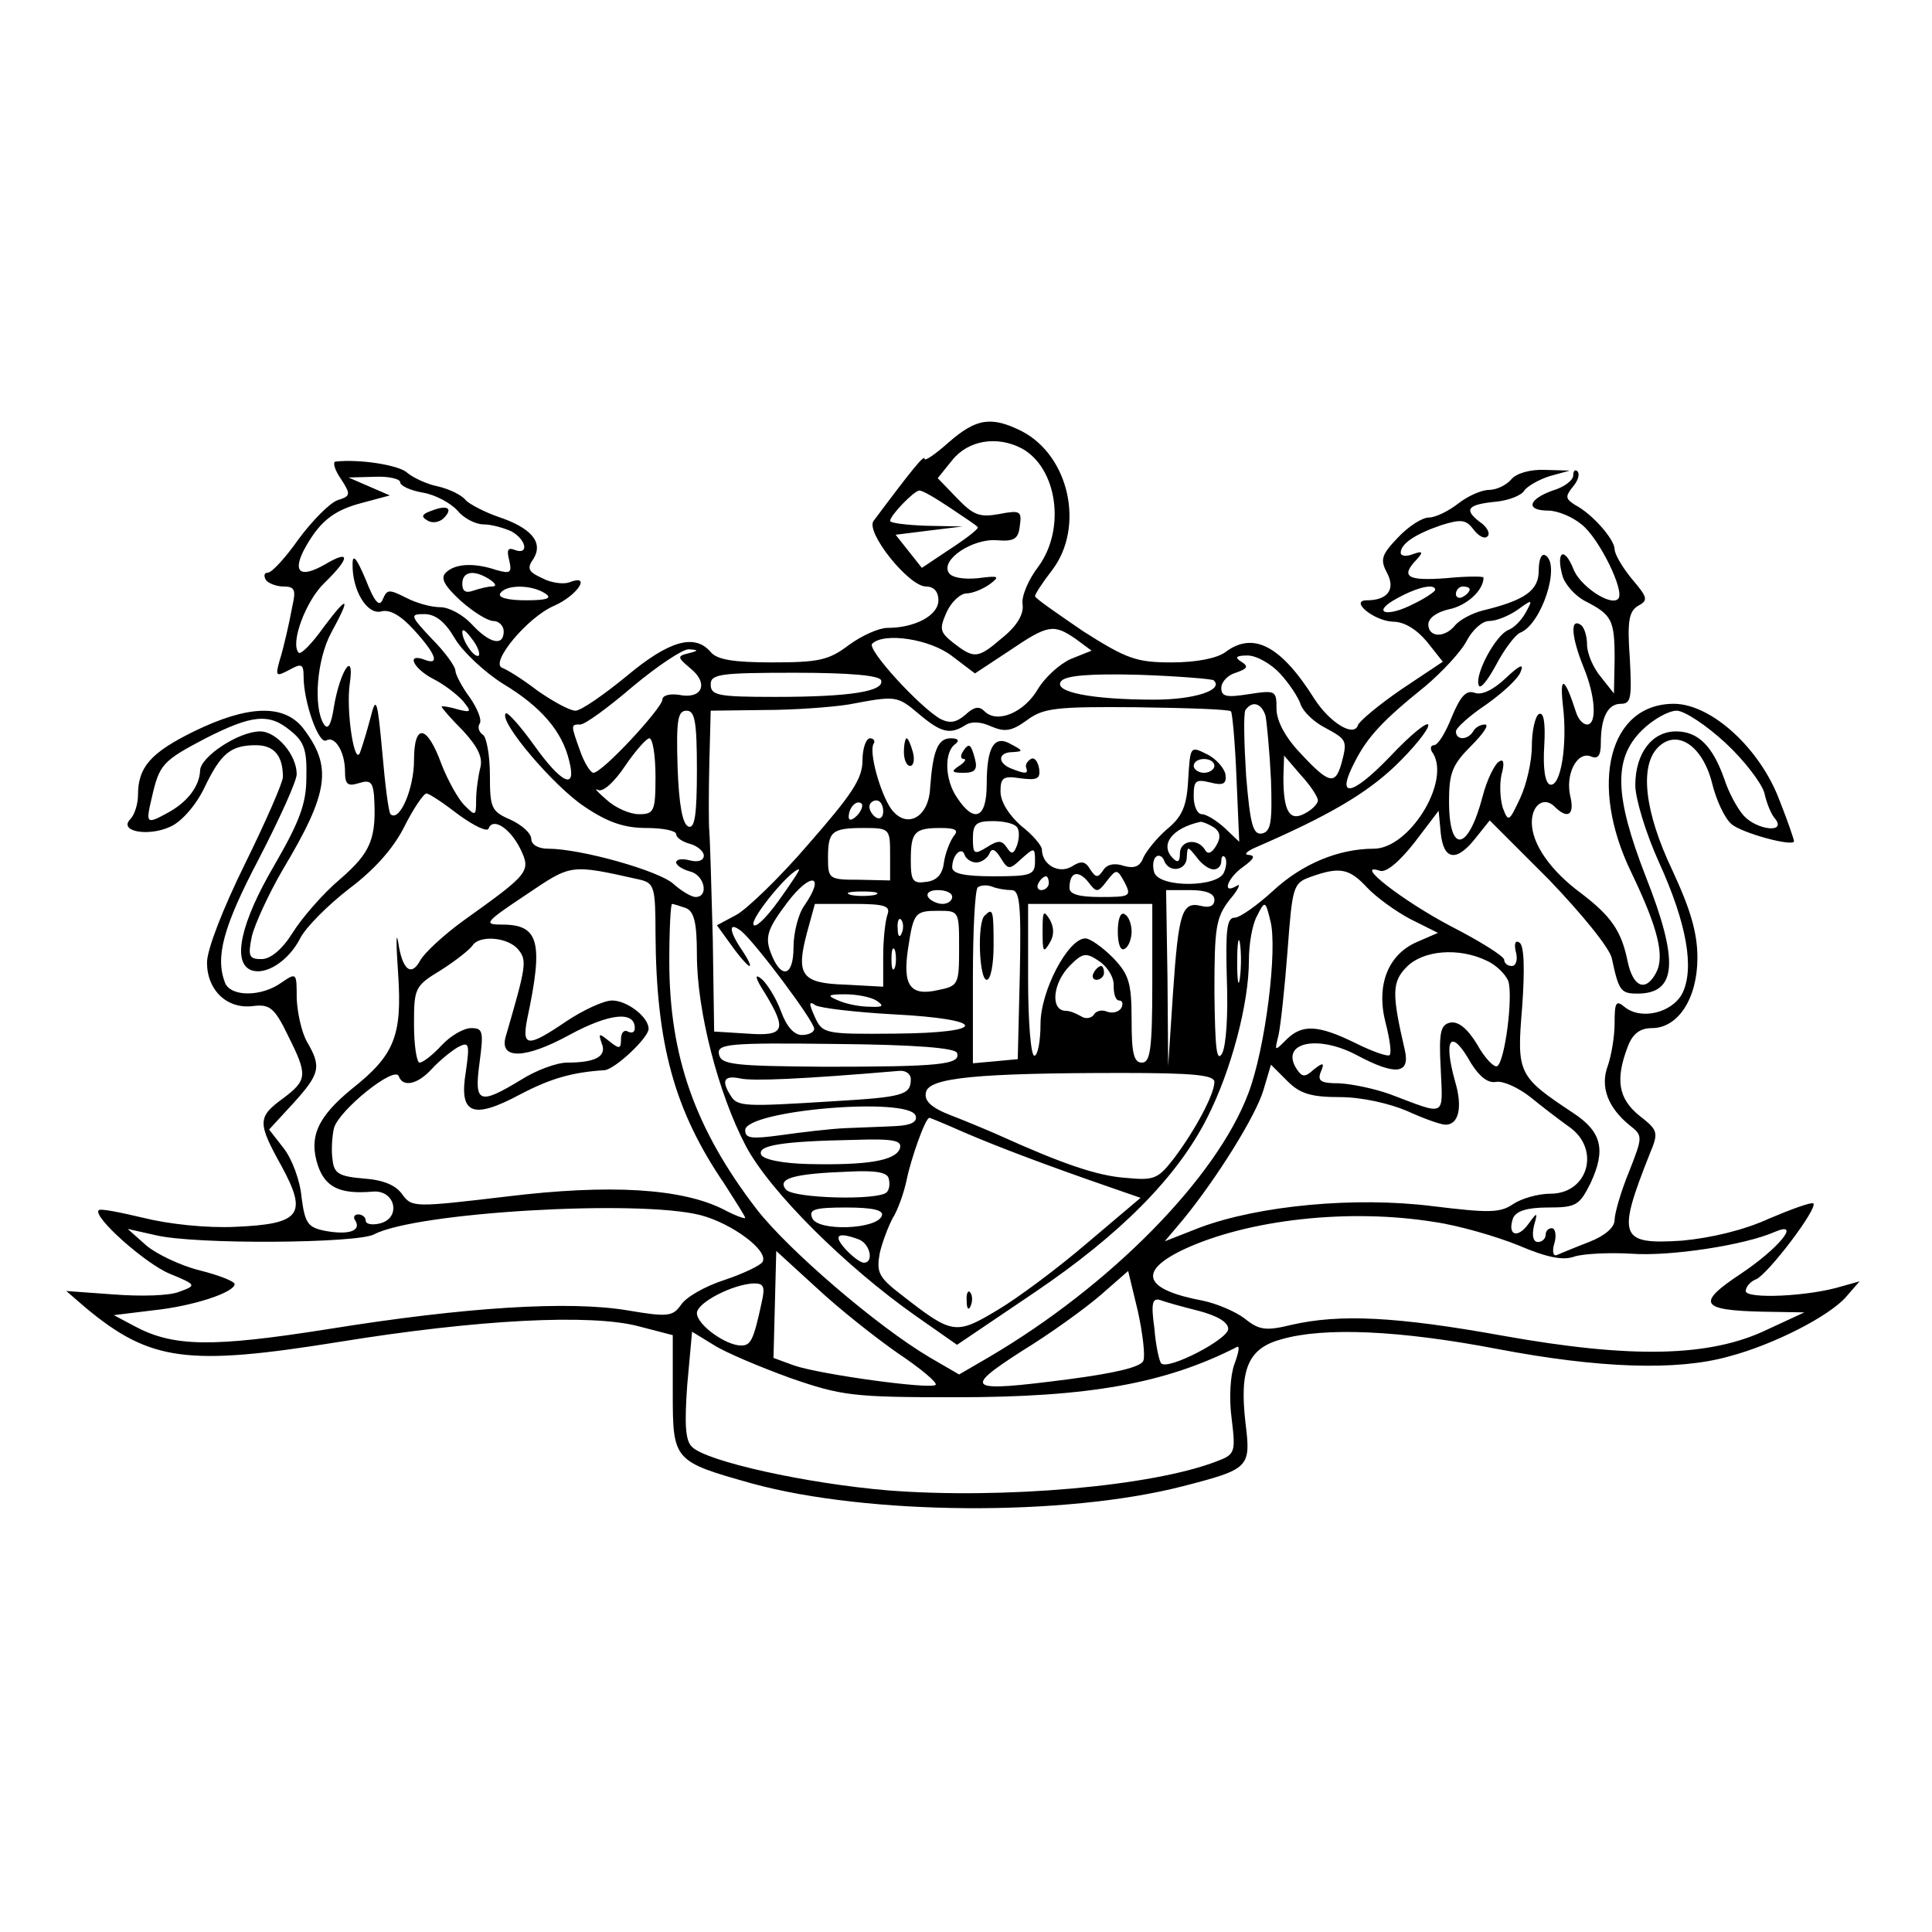 <?xml version="1.0" standalone="no"?>
<!DOCTYPE svg PUBLIC "-//W3C//DTD SVG 20010904//EN"
 "http://www.w3.org/TR/2001/REC-SVG-20010904/DTD/svg10.dtd">
<svg version="1.0" xmlns="http://www.w3.org/2000/svg"
 width="280pt" height="280pt" viewBox="0 0 280 280"
 preserveAspectRatio="xMidYMid meet">
<g transform="translate(0,280) scale(0.1,-0.1)"
fill="#000000" stroke="none">
<path d="M1375 2159 c-19 -17 -35 -28 -35 -24 0 7 -18 -15 -74 -90 -12 -16 51
-95 76 -95 11 0 18 -7 18 -20 0 -22 -34 -40 -74 -40 -12 0 -37 -11 -56 -25
-29 -22 -44 -25 -111 -25 -56 0 -80 4 -89 15 -23 27 -60 17 -122 -35 -33 -27
-66 -50 -74 -50 -8 0 -32 13 -55 29 -22 17 -45 31 -51 33 -19 7 37 74 75 90
34 15 55 47 22 34 -8 -3 -26 -1 -39 6 -20 9 -23 14 -13 28 15 24 -3 45 -51 61
-20 7 -41 18 -47 24 -5 7 -23 16 -40 20 -16 3 -37 13 -45 20 -12 11 -69 20
-104 16 -4 -1 -1 -12 8 -25 15 -23 14 -25 -5 -31 -11 -4 -36 -29 -56 -56 -19
-27 -39 -49 -45 -49 -5 0 -6 -4 -3 -10 3 -5 15 -10 26 -10 16 0 18 -5 13 -27
-3 -16 -7 -35 -9 -43 -2 -8 -6 -26 -10 -38 -6 -22 -5 -23 14 -13 18 10 21 9
21 -10 0 -36 22 -99 33 -92 12 7 27 -16 27 -45 0 -19 4 -22 20 -17 16 5 20 2
22 -17 4 -63 -4 -83 -49 -122 -25 -21 -56 -57 -69 -78 -15 -24 -32 -38 -45
-38 -18 0 -20 4 -14 33 4 17 24 61 45 97 67 112 72 149 29 205 -28 35 -80 33
-158 -5 -63 -31 -81 -52 -81 -92 0 -13 -5 -29 -11 -35 -18 -18 26 -26 58 -11
16 7 37 31 49 56 24 50 38 62 75 62 26 0 39 -15 39 -46 0 -8 -25 -65 -55 -126
-32 -65 -55 -124 -55 -143 0 -40 29 -68 67 -63 24 3 31 -3 50 -42 29 -58 29
-65 -7 -92 -37 -27 -37 -35 -2 -98 38 -70 28 -84 -67 -88 -42 -2 -97 4 -133
13 -34 8 -63 14 -65 11 -9 -9 67 -77 103 -92 39 -16 39 -17 14 -26 -14 -6 -56
-7 -95 -4 l-69 5 29 -25 c93 -77 147 -84 365 -49 203 33 366 41 435 23 l50
-13 0 -84 c0 -98 1 -99 115 -131 168 -46 453 -48 624 -4 97 25 99 27 91 92 -9
78 4 108 52 121 62 18 172 13 313 -14 147 -28 260 -32 335 -11 65 17 145 58
170 86 l20 23 -25 -7 c-48 -15 -140 -19 -140 -7 0 6 7 14 15 17 17 7 90 103
83 110 -3 2 -31 -8 -64 -22 -37 -17 -84 -28 -126 -32 -91 -6 -95 5 -47 126 13
31 12 34 -15 55 -31 25 -35 53 -17 100 7 19 18 27 35 27 38 0 66 43 66 102 0
36 -10 70 -36 126 -41 86 -48 152 -21 179 27 27 64 3 78 -51 6 -25 18 -51 28
-60 14 -13 91 -34 91 -25 0 2 -9 29 -21 59 -28 75 -98 139 -152 140 -95 1
-125 -116 -63 -244 39 -81 49 -122 36 -146 -15 -28 -33 -21 -41 16 -9 45 -24
66 -67 99 -45 33 -72 72 -72 103 0 26 18 38 33 23 19 -19 29 -12 23 14 -8 32
9 66 29 59 11 -5 15 1 15 19 0 37 10 57 29 57 15 0 16 9 13 66 -4 55 -1 68 12
76 15 8 14 12 -9 39 -14 17 -25 36 -25 43 0 14 -32 51 -57 64 -14 9 -15 12 -4
26 8 9 11 19 7 23 -3 3 -6 1 -6 -6 0 -7 -13 -17 -30 -22 -36 -13 -39 -29 -6
-29 13 0 35 -9 48 -20 25 -19 64 -98 53 -108 -11 -11 -56 19 -65 44 -13 32
-25 25 -16 -9 3 -13 18 -30 33 -38 39 -20 43 -27 43 -84 l-1 -50 -19 24 c-11
13 -20 34 -20 47 0 12 -4 26 -10 29 -15 9 -12 -20 5 -62 17 -41 20 -83 5 -83
-6 0 -13 8 -16 18 -16 50 -24 55 -19 10 7 -57 -3 -120 -19 -115 -7 3 -10 24
-8 56 2 35 -1 50 -8 46 -5 -3 -10 -24 -10 -47 0 -22 -8 -56 -17 -75 -16 -34
-17 -35 -25 -14 -4 13 -5 34 -2 48 5 18 3 24 -4 19 -6 -4 -17 -26 -23 -49 -21
-81 -49 -86 -49 -8 0 41 5 53 32 80 17 17 27 31 20 31 -6 0 -14 -4 -17 -10 -8
-13 -25 -13 -25 0 0 5 20 23 44 39 24 17 47 38 50 48 5 12 -2 9 -22 -10 -18
-17 -35 -25 -45 -21 -12 4 -20 -4 -33 -35 -9 -23 -20 -41 -26 -41 -5 0 -6 -6
-1 -12 25 -42 -35 -138 -86 -138 -51 0 -104 -22 -146 -61 -23 -21 -48 -39 -56
-39 -11 0 -13 -18 -11 -89 2 -52 -1 -97 -7 -108 -8 -13 -10 8 -11 88 0 95 2
109 22 135 13 15 17 25 10 20 -22 -13 -13 12 10 28 15 11 18 16 8 17 -8 0 -4
5 10 11 106 46 160 78 202 118 26 25 48 52 48 59 0 7 -25 -13 -56 -46 -56 -58
-79 -61 -50 -6 18 35 40 59 101 108 25 21 53 51 61 67 8 15 22 28 32 28 10 0
28 7 41 16 22 16 23 16 12 -4 -6 -11 -17 -22 -25 -25 -18 -7 -49 -64 -43 -80
2 -7 13 7 25 29 12 23 28 44 35 47 31 12 59 98 37 112 -6 4 -10 -6 -10 -22 0
-29 -20 -43 -82 -58 -15 -4 -32 -13 -39 -21 -15 -19 -39 -18 -39 1 0 9 12 18
30 22 25 5 50 27 50 46 0 2 -25 2 -55 -1 -55 -4 -66 2 -42 27 10 11 9 13 -5 8
-10 -4 -18 -3 -18 2 0 13 21 27 59 40 29 9 36 8 47 -7 7 -9 16 -14 20 -9 4 4
-1 14 -12 21 -23 18 -17 25 25 29 18 2 36 9 40 16 4 6 21 16 37 21 l29 8 -36
1 c-21 1 -42 -5 -49 -14 -7 -8 -21 -15 -32 -15 -11 0 -31 -9 -45 -20 -14 -11
-33 -20 -42 -20 -10 0 -30 -13 -45 -29 -24 -25 -26 -32 -16 -51 13 -24 1 -40
-29 -40 -26 0 10 -30 38 -31 16 0 34 -11 49 -29 l23 -29 -60 -40 c-32 -22 -61
-46 -63 -52 -6 -18 -41 4 -63 38 -49 78 -89 98 -129 68 -12 -9 -42 -15 -78
-15 -51 0 -65 5 -128 45 -38 26 -70 48 -70 51 0 3 11 20 25 38 47 62 25 165
-44 201 -44 22 -66 19 -106 -16z m106 -9 c51 -28 64 -116 24 -171 -14 -18 -25
-43 -23 -55 2 -14 -8 -31 -29 -48 -36 -31 -41 -31 -71 -8 -20 16 -21 20 -10
45 7 15 20 27 29 27 8 0 23 6 33 13 16 12 14 13 -17 9 -21 -2 -38 1 -42 8 -12
19 35 50 70 47 25 -2 31 2 33 21 3 21 1 23 -30 17 -28 -5 -37 -2 -61 23 l-28
29 21 26 c23 29 65 36 101 17z m-901 -49 c0 -5 15 -12 33 -15 18 -3 40 -15 50
-26 9 -11 26 -20 38 -20 11 0 29 -5 40 -10 22 -12 26 -35 5 -27 -10 4 -12 0
-8 -15 4 -18 2 -20 -19 -14 -33 11 -60 9 -73 -4 -8 -8 -2 -19 22 -41 18 -16
39 -29 47 -29 8 0 15 -7 15 -15 0 -22 -20 -18 -46 10 -13 14 -33 25 -46 25
-13 0 -35 6 -50 14 -24 12 -27 12 -33 -2 -5 -13 -12 -5 -25 28 -13 31 -19 38
-19 23 -1 -38 21 -75 42 -69 12 3 28 -6 47 -27 32 -35 38 -52 15 -43 -27 10
-16 -13 13 -28 16 -8 35 -23 43 -32 13 -16 12 -17 -8 -12 -13 4 -23 5 -23 4 0
-2 14 -18 31 -35 22 -24 29 -39 25 -54 -3 -12 -6 -33 -6 -47 0 -23 -1 -23 -17
-7 -9 9 -24 36 -33 59 -21 58 -40 61 -40 6 0 -41 -21 -90 -34 -78 -3 3 -8 44
-12 90 -7 77 -9 82 -17 50 -5 -19 -12 -42 -15 -50 -8 -23 -21 60 -15 100 7 49
-14 19 -23 -34 -4 -27 -9 -35 -15 -25 -15 25 -10 93 11 132 29 53 25 56 -11 8
-17 -24 -33 -40 -36 -37 -13 13 10 75 37 101 38 37 38 49 1 27 -35 -20 -47
-12 -31 20 22 41 42 58 84 69 l41 11 -30 13 -30 13 38 1 c20 1 37 -3 37 -8z
m797 -37 c21 -14 39 -26 40 -28 2 -2 -16 -16 -39 -31 l-42 -28 -19 24 -19 24
48 6 49 6 -52 1 c-29 1 -53 4 -53 7 0 8 34 43 42 44 4 1 24 -11 45 -25z m-667
-104 c9 -6 10 -10 3 -10 -6 0 -18 -3 -27 -6 -11 -4 -16 -1 -16 10 0 18 17 21
40 6z m80 -20 c11 -7 3 -10 -28 -10 -26 0 -41 4 -37 10 8 13 45 13 65 0z
m1290 5 c0 -2 -14 -12 -31 -20 -40 -21 -63 -13 -24 8 29 16 55 22 55 12z m50
1 c0 -3 -4 -8 -10 -11 -5 -3 -10 -1 -10 4 0 6 5 11 10 11 6 0 10 -2 10 -4z
m-1471 -71 c11 -19 43 -49 70 -66 55 -33 86 -69 96 -112 11 -43 -11 -33 -51
23 -20 28 -39 49 -41 46 -11 -11 70 -106 114 -135 34 -23 58 -31 90 -31 24 0
43 -4 43 -9 0 -5 9 -11 20 -14 11 -3 20 -11 20 -17 0 -7 -8 -10 -20 -7 -11 3
-20 2 -20 -3 0 -4 9 -10 20 -13 21 -5 28 -37 8 -37 -6 0 -21 9 -32 19 -21 19
-134 51 -182 51 -14 0 -24 6 -24 14 0 8 -13 20 -30 28 -28 12 -30 17 -30 65 0
28 -5 55 -10 58 -6 4 -8 11 -5 16 4 5 -3 22 -14 38 -12 16 -21 34 -21 39 0 6
-15 27 -34 46 -32 34 -32 36 -11 36 16 0 30 -11 44 -35z m35 -25 c-6 -5 -24
21 -24 34 0 6 6 1 14 -10 8 -10 12 -21 10 -24z m865 24 l23 -17 -30 -12 c-16
-7 -38 -27 -48 -44 -20 -34 -59 -50 -77 -32 -8 8 -15 7 -28 -5 -13 -11 -22
-13 -36 -6 -30 17 -107 101 -99 109 17 17 84 7 116 -18 l33 -25 50 33 c56 38
64 39 96 17z m-562 -21 c-16 -4 -15 -6 4 -22 27 -22 16 -45 -17 -38 -14 2 -24
-1 -24 -7 -1 -13 -87 -106 -100 -106 -4 0 -13 14 -19 31 -14 39 -14 39 0 39 7
0 41 25 76 55 36 30 72 54 81 54 15 -1 15 -2 -1 -6z m858 -29 c13 -14 27 -35
30 -45 4 -11 20 -26 36 -34 31 -17 32 -18 23 -52 -9 -31 -18 -29 -59 15 -22
23 -35 47 -35 65 0 26 -1 27 -40 21 -32 -5 -40 -4 -40 9 0 9 10 19 21 22 17 6
19 9 8 16 -10 6 -8 9 9 9 13 0 34 -12 47 -26z m-578 -10 c5 -16 -45 -24 -153
-24 -83 0 -94 2 -94 18 0 15 13 17 122 17 80 0 123 -4 125 -11z m482 0 c15
-14 -28 -28 -86 -28 -90 0 -148 11 -135 27 7 8 42 11 114 9 56 -2 105 -6 107
-8z m-427 -49 c32 -27 45 -30 67 -16 9 6 23 5 38 -2 19 -8 29 -7 51 9 24 18
42 20 159 19 73 -1 135 -3 137 -6 2 -2 6 -46 8 -96 l4 -93 -21 20 c-12 11 -27
20 -33 20 -7 0 -12 12 -12 26 0 23 3 25 24 20 19 -5 24 -2 22 12 -2 9 -14 23
-27 29 -24 12 -24 12 -27 -37 -2 -39 -9 -54 -31 -72 -15 -13 -30 -32 -34 -41
-5 -13 -13 -16 -28 -12 -14 5 -25 2 -30 -6 -8 -12 -11 -11 -19 1 -7 12 -13 13
-27 4 -19 -11 -43 3 -43 25 0 5 -13 21 -30 34 -18 16 -30 35 -30 50 0 20 4 23
29 19 24 -3 29 -1 27 14 -2 11 -7 17 -12 14 -5 -3 -8 -8 -7 -12 4 -10 -1 -10
-21 -2 -21 8 -20 24 2 24 15 1 15 2 -2 11 -25 15 -36 -3 -36 -58 0 -49 -18
-57 -43 -19 -18 26 -19 67 -2 78 6 5 3 8 -7 8 -19 0 -26 -18 -30 -72 -2 -43
-34 -60 -56 -31 -16 22 -33 83 -26 95 3 4 0 8 -5 8 -6 0 -11 -15 -11 -32 0
-27 -16 -50 -78 -121 -42 -49 -90 -95 -105 -103 l-28 -15 21 -29 c12 -17 24
-30 26 -30 3 0 -2 10 -10 22 -20 29 -21 44 -1 28 21 -18 105 -130 105 -141 0
-5 -8 -9 -18 -9 -11 0 -22 12 -30 34 -7 19 -20 40 -28 47 -11 9 -10 2 5 -21
32 -53 28 -62 -26 -58 l-48 3 -2 135 c-2 74 -4 144 -5 155 -1 11 -1 55 0 98
l2 77 78 1 c42 0 97 4 122 8 69 13 70 13 102 -14z m502 -2 c2 -10 6 -52 8 -93
2 -62 0 -75 -13 -78 -13 -2 -17 12 -23 83 -3 48 -4 91 -1 96 10 14 23 10 29
-8z m-824 -79 c0 -64 -3 -85 -12 -82 -9 3 -14 32 -16 86 -2 68 0 82 13 82 12
0 15 -15 15 -86z m1491 39 c27 -25 52 -58 56 -72 3 -14 10 -32 16 -38 16 -21
-27 -16 -46 5 -9 10 -22 34 -28 53 -17 48 -38 69 -70 69 -35 0 -59 -32 -59
-78 0 -19 15 -69 34 -111 41 -90 52 -155 34 -191 -15 -28 -60 -39 -84 -19 -12
10 -14 6 -14 -24 0 -20 -5 -48 -10 -62 -11 -30 0 -60 32 -86 19 -15 19 -16 -1
-67 -12 -29 -21 -61 -21 -70 0 -11 -14 -23 -37 -32 -21 -8 -42 -17 -47 -19 -5
-2 -7 6 -3 18 3 11 1 21 -4 21 -5 0 -9 -4 -9 -10 0 -5 -5 -10 -11 -10 -7 0 -9
9 -6 23 6 21 5 21 -8 3 -16 -22 -31 -16 -22 9 5 10 20 15 51 15 40 0 45 3 61
35 23 49 16 75 -25 102 -80 53 -82 57 -74 153 4 56 3 90 -4 94 -6 4 -8 -2 -5
-14 3 -11 0 -20 -6 -20 -6 0 -11 4 -11 9 0 5 -35 27 -78 49 -70 37 -142 93
-102 80 9 -3 28 13 50 41 l35 46 3 -32 c4 -40 23 -43 51 -7 l20 25 86 -86 c47
-49 88 -99 91 -114 10 -47 13 -51 37 -51 57 0 61 46 12 170 -45 116 -47 170
-6 211 16 16 39 29 51 29 11 0 43 -21 71 -47z m-2080 18 c20 -16 24 -28 23
-68 0 -38 -10 -64 -47 -128 -48 -82 -61 -140 -33 -151 21 -8 54 13 71 46 8 16
40 48 71 72 36 27 64 58 80 90 13 26 28 48 32 48 4 0 25 -14 47 -31 22 -16 41
-25 43 -20 6 17 31 1 46 -29 16 -33 13 -36 -82 -104 -29 -21 -57 -47 -63 -58
-13 -24 -26 -14 -32 27 -3 17 -3 -4 0 -46 6 -90 -5 -118 -67 -167 -50 -41 -63
-70 -49 -112 11 -31 32 -41 79 -37 33 3 42 -38 11 -46 -12 -3 -21 -1 -21 4 0
5 -5 9 -11 9 -5 0 -8 -4 -4 -9 9 -15 -10 -21 -43 -15 -26 5 -30 11 -35 49 -2
24 -14 56 -26 71 l-21 27 35 38 c39 43 41 53 20 89 -8 14 -14 42 -15 63 0 37
0 38 -22 23 -29 -21 -74 -21 -82 0 -14 37 -3 80 49 179 30 58 55 113 55 123 0
28 -29 62 -53 62 -31 0 -87 -37 -87 -57 -1 -23 -19 -46 -47 -61 -31 -17 -32
-16 -23 22 11 48 15 53 78 86 67 34 92 37 123 11z m529 -66 c0 -51 -2 -55 -24
-55 -13 0 -34 9 -47 21 -13 11 -19 18 -12 14 7 -3 23 11 39 35 15 22 31 40 35
40 5 0 9 -25 9 -55z m810 15 c0 -5 -7 -10 -15 -10 -8 0 -15 5 -15 10 0 6 7 10
15 10 8 0 15 -4 15 -10z m150 -50 c0 -5 -9 -14 -19 -19 -22 -12 -31 3 -31 52
l1 32 24 -28 c14 -15 25 -32 25 -37z m-668 -22 c-7 -7 -12 -8 -12 -2 0 14 12
26 19 19 2 -3 -1 -11 -7 -17z m38 6 c0 -8 -4 -12 -10 -9 -5 3 -10 10 -10 16 0
5 5 9 10 9 6 0 10 -7 10 -16z m194 -23 c4 -5 3 -17 0 -26 -5 -13 -8 -14 -15
-3 -7 10 -12 11 -29 0 -18 -11 -20 -10 -20 13 0 21 5 25 29 25 17 0 32 -4 35
-9z m285 0 c9 -6 11 -14 4 -26 -7 -12 -13 -14 -17 -6 -11 17 -36 13 -36 -6 0
-12 -3 -14 -10 -7 -20 20 -1 44 40 53 3 0 11 -3 19 -8z m-469 -39 l0 -38 -45
1 c-43 0 -45 1 -45 31 0 39 5 44 52 44 37 0 38 -1 38 -38z m92 26 c-5 -7 -12
-24 -14 -38 -2 -17 -10 -26 -25 -28 -20 -3 -23 1 -23 31 0 41 5 47 43 47 22 0
27 -3 19 -12z m33 -38 c7 0 16 6 19 13 3 8 8 7 16 -6 11 -18 13 -18 31 -1 18
16 19 16 19 -4 0 -20 -5 -22 -60 -22 -43 0 -60 4 -60 13 0 18 14 31 18 18 2
-6 10 -11 17 -11z m344 -10 c6 0 11 5 11 12 0 6 2 9 5 6 3 -3 3 -13 -1 -22 -8
-22 -92 -23 -101 -1 -3 9 -2 19 2 23 4 4 10 1 12 -5 7 -19 33 -15 33 5 1 16 1
16 14 0 7 -10 18 -18 25 -18z m-831 -15 c20 -5 22 -11 22 -78 1 -160 27 -256
100 -363 16 -25 30 -47 30 -49 0 -2 -14 3 -31 12 -61 31 -166 37 -314 19 -135
-16 -138 -16 -152 3 -9 13 -27 21 -56 23 -35 3 -43 7 -45 27 -2 12 -1 33 2 46
7 26 89 92 94 75 6 -16 27 -12 48 11 10 11 27 25 37 31 17 9 18 6 12 -36 -10
-61 10 -69 79 -32 44 23 75 32 122 35 15 1 64 47 64 60 0 17 -31 41 -53 41
-12 0 -42 -14 -66 -30 -56 -38 -65 -38 -57 3 24 112 17 137 -36 137 -28 0 -26
3 34 43 67 45 63 45 166 22z m200 -31 c-18 -25 -34 -40 -36 -34 -4 10 54 80
66 80 2 0 -12 -21 -30 -46z m38 -6 c-9 -12 -16 -40 -16 -61 0 -44 -19 -47 -34
-5 -7 21 -3 33 25 70 34 45 56 41 25 -4z m438 35 c14 18 15 18 26 -2 10 -20 8
-21 -35 -21 -31 0 -45 4 -45 13 0 23 12 27 27 9 12 -16 14 -16 27 1z m377 -9
c13 -14 42 -35 63 -46 l40 -20 -30 -13 c-42 -18 -60 -62 -46 -117 6 -23 9 -44
6 -47 -2 -3 -25 5 -49 17 -55 27 -78 28 -101 5 -17 -17 -17 -17 -11 7 3 14 9
69 13 122 7 93 8 98 33 107 42 15 56 13 82 -15z m-461 6 c0 -5 -5 -10 -11 -10
-5 0 -7 5 -4 10 3 6 8 10 11 10 2 0 4 -4 4 -10z m-54 -10 c12 0 14 -21 12
-122 l-3 -123 -32 -3 -33 -3 0 124 c0 68 3 127 7 131 4 3 13 4 21 1 7 -3 20
-5 28 -5z m-198 -7 c-10 -2 -26 -2 -35 0 -10 3 -2 5 17 5 19 0 27 -2 18 -5z
m112 -3 c0 -5 -6 -10 -14 -10 -8 0 -18 5 -21 10 -3 6 3 10 14 10 12 0 21 -4
21 -10z m380 -4 c0 -9 -7 -12 -19 -9 -28 7 -33 -9 -41 -126 l-7 -106 -1 128
-2 127 35 0 c23 0 35 -5 35 -14z m-766 -12 c12 -5 16 -21 16 -68 0 -81 31
-201 71 -277 35 -66 145 -175 246 -246 l60 -42 111 75 c126 85 209 169 252
255 34 67 60 164 60 227 0 24 5 53 12 65 11 22 12 22 19 -7 11 -40 -7 -186
-32 -251 -46 -122 -199 -278 -376 -382 l-43 -25 -43 25 c-76 45 -204 155 -250
214 -90 117 -127 223 -127 360 0 46 2 83 4 83 2 0 11 -3 20 -6z m292 -10 c-3
-9 -6 -35 -6 -60 l0 -44 -55 3 c-64 2 -72 14 -55 77 l11 40 55 0 c47 0 55 -3
50 -16z m384 -99 c0 -96 -3 -115 -15 -115 -12 0 -15 14 -15 62 0 54 -4 66 -27
90 -15 15 -33 28 -40 28 -25 0 -65 -76 -65 -124 0 -25 -4 -46 -9 -46 -5 0 -9
50 -9 110 l0 110 90 0 90 0 0 -115z m-280 51 c0 -53 -1 -55 -31 -61 -40 -9
-51 7 -43 60 8 53 10 55 45 55 29 0 29 -1 29 -54z m-83 22 c-3 -8 -6 -5 -6 6
-1 11 2 17 5 13 3 -3 4 -12 1 -19z m490 -65 c-2 -16 -4 -5 -4 22 0 28 2 40 4
28 2 -13 2 -35 0 -50z m-1046 41 c13 -16 12 -23 -18 -126 -10 -34 28 -33 92 2
59 32 95 35 95 10 0 -6 -4 -8 -10 -5 -5 3 -10 -1 -10 -11 0 -14 -2 -15 -17 -3
-15 12 -16 12 -11 -3 8 -19 -9 -28 -50 -28 -15 0 -45 -11 -67 -25 -61 -37 -68
-34 -60 25 6 45 5 50 -12 50 -11 0 -30 -11 -43 -25 -13 -14 -27 -25 -32 -25
-4 0 -8 25 -8 55 0 53 1 56 39 79 22 14 42 30 46 36 10 15 51 12 66 -6z m546
-26 c-3 -7 -5 -2 -5 12 0 14 2 19 5 13 2 -7 2 -19 0 -25z m317 -27 c0 -12 3
-21 8 -21 5 0 6 -5 3 -11 -4 -6 -13 -8 -21 -5 -7 3 -16 1 -19 -5 -4 -5 -12 -6
-18 -2 -7 4 -16 8 -22 8 -23 0 -20 40 6 66 18 18 23 19 42 6 12 -8 22 -24 21
-36z m540 37 c14 -6 28 -20 32 -30 7 -23 -5 -116 -16 -123 -4 -3 -18 11 -29
31 -14 23 -27 34 -39 32 -14 -3 -17 -13 -14 -67 3 -71 9 -68 -73 -37 -22 8
-55 15 -74 16 -26 0 -32 3 -27 16 6 14 4 15 -10 4 -13 -12 -17 -11 -25 1 -24
38 30 50 87 20 56 -30 78 -28 70 7 -19 82 -19 99 3 121 24 24 75 28 115 9z
m-884 -58 c12 -8 10 -10 -10 -9 -14 0 -34 4 -45 9 -17 7 -16 9 10 9 17 0 37
-4 45 -9z m24 -20 c138 -7 140 -27 3 -28 -102 -1 -105 0 -116 24 -9 20 -9 24
1 17 7 -4 58 -10 112 -13z m93 -56 c6 -17 -26 -20 -192 -20 -132 1 -150 3
-153 18 -3 15 12 17 169 15 118 -1 174 -6 176 -13z m745 -15 c12 -19 24 -29
36 -27 10 2 32 -8 50 -22 17 -14 42 -33 56 -43 46 -32 28 -97 -27 -97 -18 0
-42 -7 -54 -15 -19 -13 -35 -13 -117 -3 -112 14 -251 1 -337 -31 l-51 -20 27
32 c49 60 105 150 116 187 l11 37 24 -24 c18 -18 34 -23 76 -23 31 0 71 -9 97
-20 24 -11 49 -20 56 -20 19 0 25 25 14 62 -18 64 -6 79 23 27z m-812 -23 c0
-23 -11 -26 -112 -32 -129 -8 -139 -8 -149 8 -14 22 -10 30 14 25 18 -4 89 -1
230 11 9 1 17 -4 17 -12z m440 -4 c0 -18 -28 -70 -58 -110 -24 -31 -29 -33
-71 -29 -41 3 -91 20 -186 63 -16 7 -47 20 -68 28 -28 11 -38 21 -35 33 4 21
73 28 285 28 102 0 133 -3 133 -13z m-433 -49 c3 -9 -7 -14 -29 -15 -18 -1
-51 -2 -73 -3 -22 -1 -64 -6 -92 -10 -44 -6 -53 -5 -53 7 0 29 238 49 247 21z
m70 -24 c51 -22 126 -50 207 -78 l49 -17 -78 -66 c-42 -36 -101 -80 -130 -97
-60 -36 -65 -35 -138 22 -34 26 -37 33 -32 61 4 17 13 40 19 51 7 11 16 36 20
55 6 30 27 90 33 90 1 0 23 -9 50 -21z m-93 -24 c-7 -17 -46 -24 -133 -22 -39
1 -66 7 -68 14 -5 13 30 19 134 21 60 2 71 -1 67 -13z m-19 -63 c-12 -12 -135
-9 -146 4 -13 16 10 23 91 26 39 2 56 -1 58 -10 2 -8 1 -16 -3 -20z m-270 -33
c46 -12 100 -52 90 -68 -3 -5 -28 -17 -55 -26 -28 -9 -56 -25 -63 -36 -12 -17
-19 -18 -78 -8 -84 14 -233 5 -432 -27 -170 -27 -226 -26 -282 4 l-30 16 57 7
c58 6 118 26 118 38 0 4 -23 13 -51 20 -28 7 -63 24 -77 36 l-27 24 40 -9 c57
-14 292 -12 317 1 60 32 382 51 473 28z m263 -1 c-7 -20 -94 -23 -101 -3 -5
12 3 15 49 15 40 0 55 -4 52 -12z m801 -9 c35 -5 90 -21 122 -34 42 -18 65
-22 81 -16 13 4 50 6 83 4 54 -4 163 12 208 32 38 16 4 -25 -50 -61 -65 -43
-59 -53 32 -55 l60 -1 -54 -25 c-83 -40 -197 -42 -382 -9 -155 28 -237 32
-307 16 -37 -9 -47 -8 -68 9 -13 10 -41 22 -61 26 -85 16 -95 42 -28 74 94 44
241 60 364 40z m-835 -25 c17 -6 23 -34 8 -34 -5 0 -17 9 -27 20 -18 20 -11
25 19 14z m57 -165 c33 -22 58 -43 55 -46 -7 -7 -167 15 -205 28 l-30 11 2 77
2 78 58 -53 c32 -30 85 -72 118 -95z m356 -11 c-3 -9 -40 -18 -109 -27 -147
-19 -154 -15 -67 41 41 25 92 62 114 81 l40 35 14 -58 c7 -32 11 -65 8 -72z
m-553 85 c-12 -56 -16 -63 -30 -63 -22 0 -64 30 -64 47 0 15 52 42 83 43 14 0
16 -5 11 -27z m634 -13 c26 -7 42 -16 42 -26 0 -15 -87 -60 -97 -50 -3 3 -8
26 -10 51 -5 36 -3 44 8 41 8 -3 33 -10 57 -16z m-593 -97 c75 -26 91 -28 240
-28 194 0 304 20 408 73 4 2 2 -9 -4 -25 -6 -16 -8 -50 -4 -79 6 -49 5 -52
-22 -62 -93 -36 -309 -55 -476 -42 -119 10 -263 42 -284 63 -10 9 -11 34 -7
90 l7 77 31 -19 c17 -11 67 -32 111 -48z"/>
<path d="M626 2060 c-15 -5 -16 -9 -7 -14 7 -5 18 -3 24 3 14 14 6 20 -17 11z"/>
<path d="M1310 1710 c0 -11 4 -20 9 -20 5 0 7 9 4 20 -3 11 -7 20 -9 20 -2 0
-4 -9 -4 -20z"/>
<path d="M1395 1710 c-3 -5 -3 -10 2 -10 4 0 1 -5 -7 -10 -12 -8 -11 -10 7
-10 16 0 20 5 16 20 -6 23 -9 24 -18 10z"/>
<path d="M1427 1473 c-11 -10 -8 -93 3 -93 6 0 10 23 10 50 0 51 -1 55 -13 43z"/>
<path d="M1511 1450 c0 -29 1 -32 10 -17 7 11 7 23 0 35 -9 14 -10 11 -10 -18z"/>
<path d="M1620 1450 c0 -18 4 -29 10 -25 6 3 10 15 10 25 0 10 -4 22 -10 25
-6 4 -10 -7 -10 -25z"/>
<path d="M1585 1390 c-3 -5 -1 -10 4 -10 6 0 11 5 11 10 0 6 -2 10 -4 10 -3 0
-8 -4 -11 -10z"/>
<path d="M1401 914 c0 -11 3 -14 6 -6 3 7 2 16 -1 19 -3 4 -6 -2 -5 -13z"/>
</g>
</svg>
